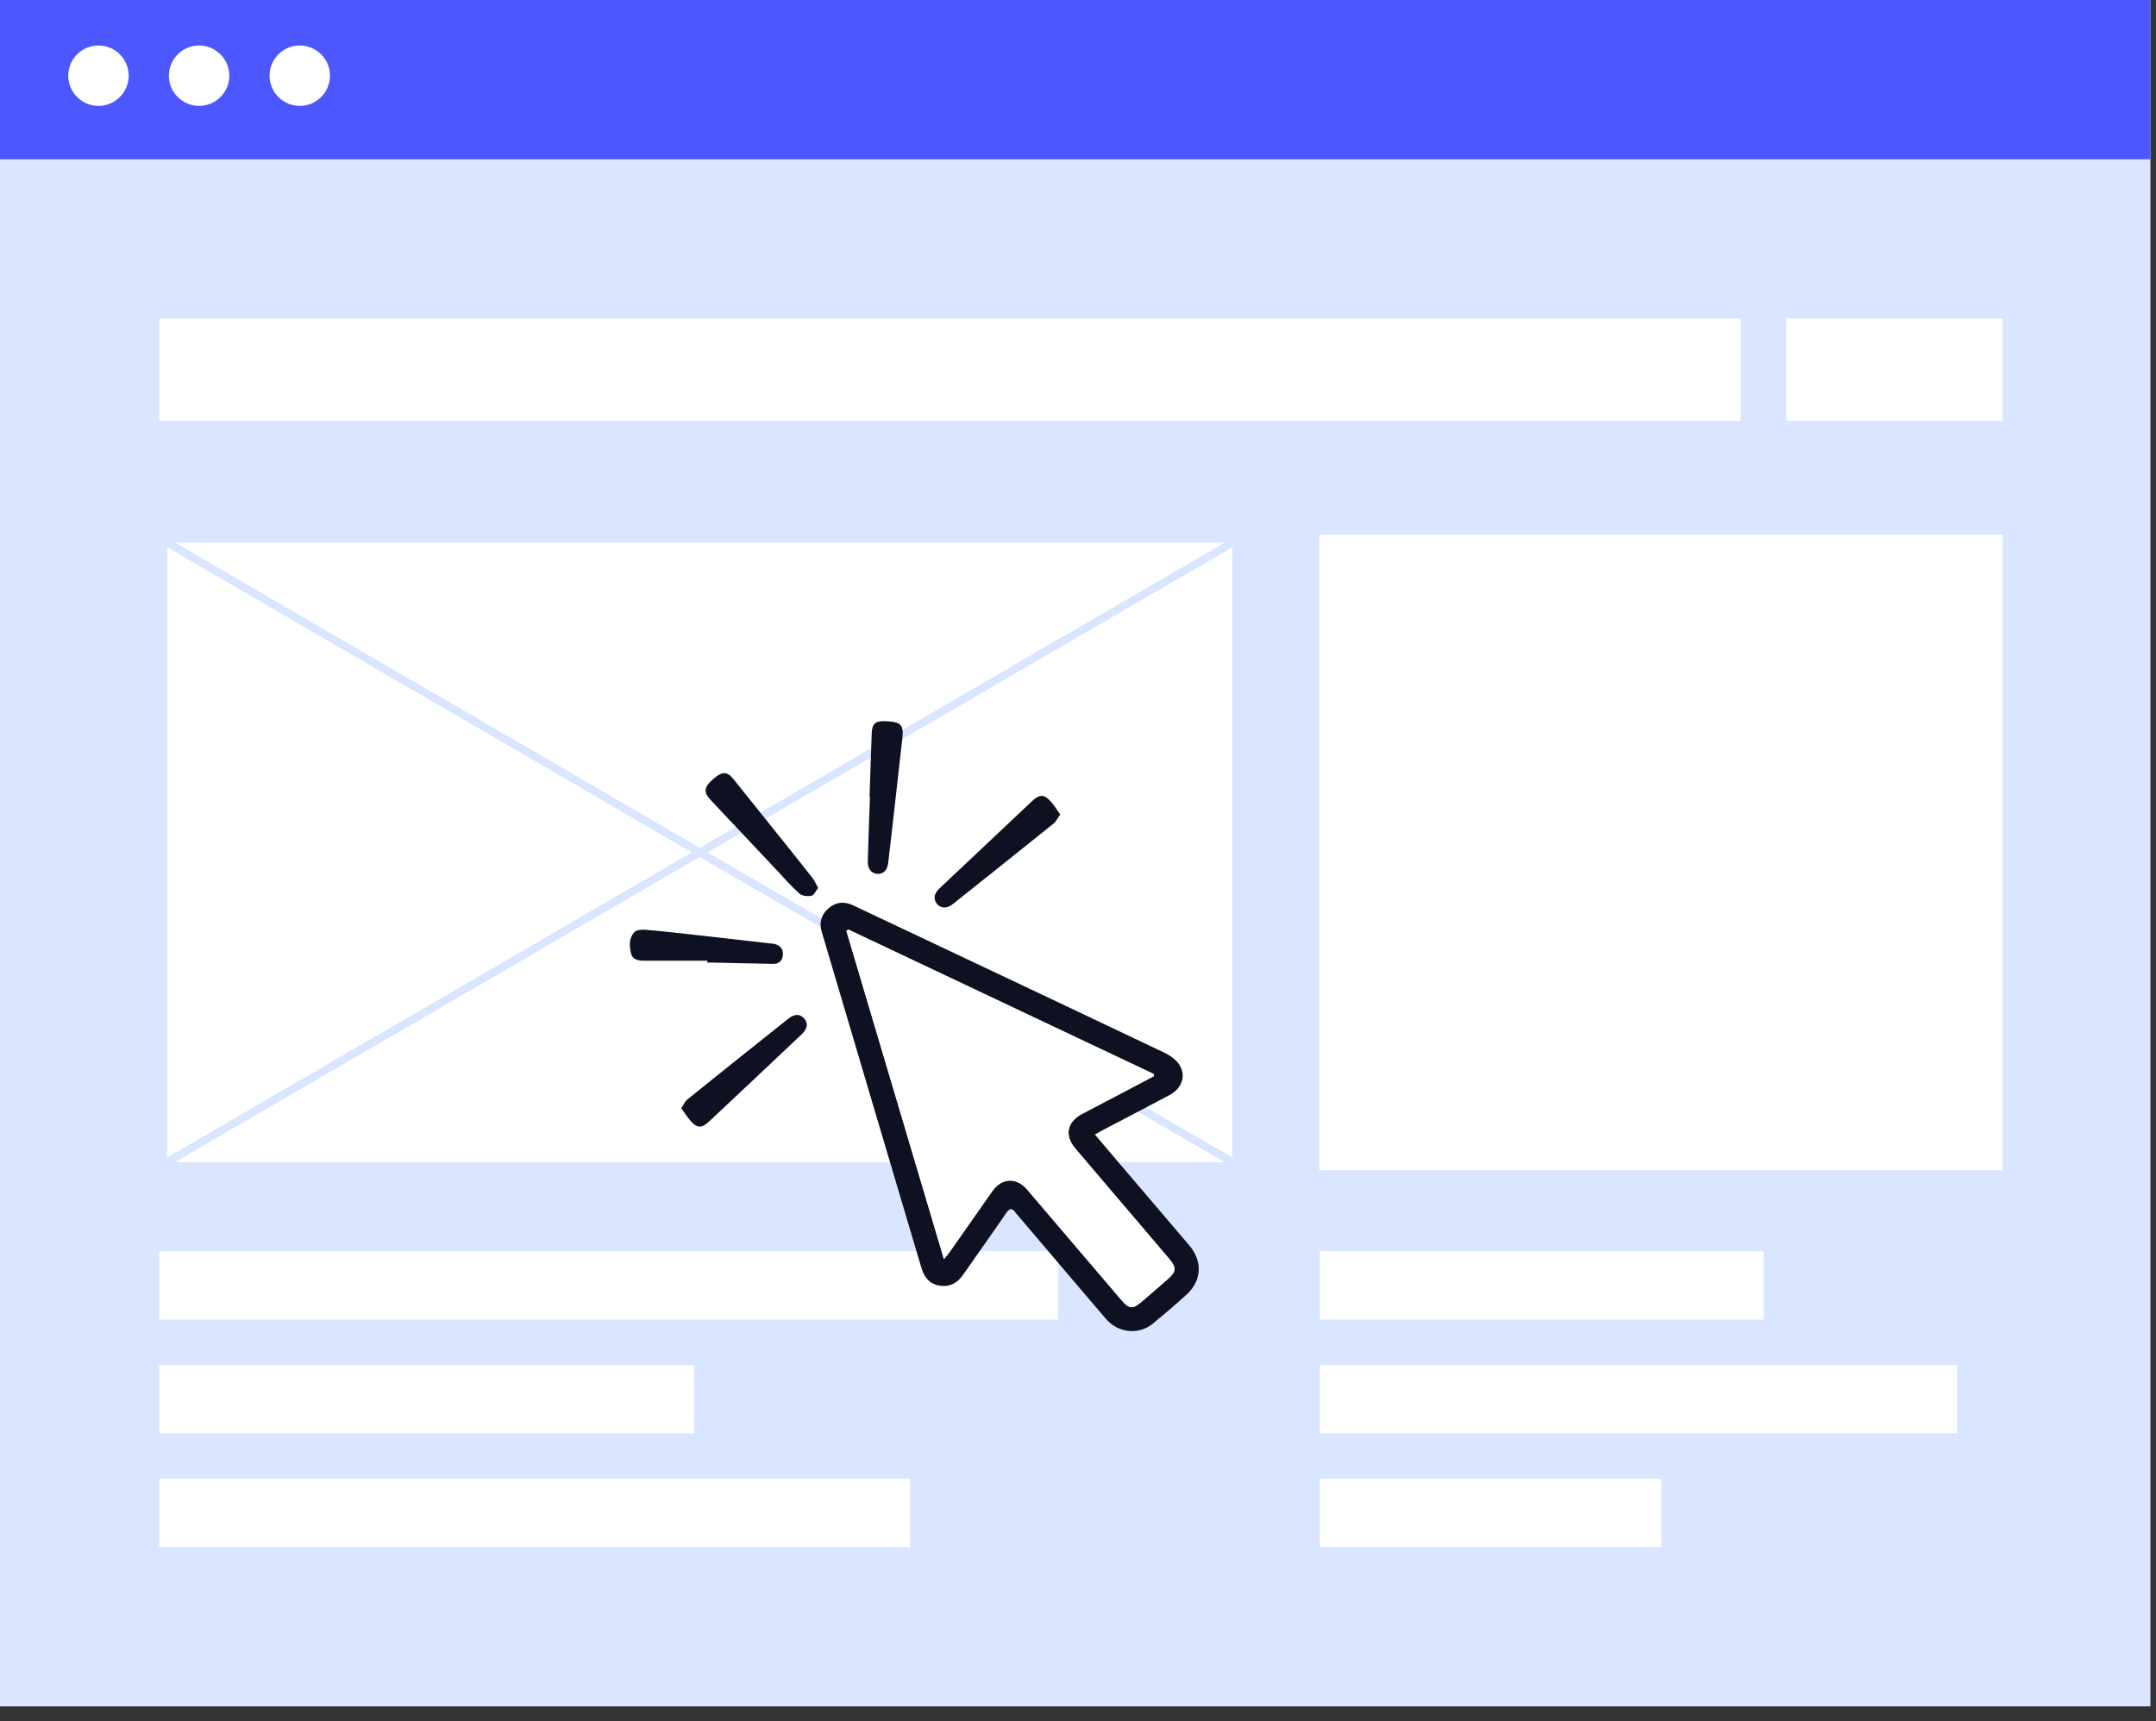 <?xml version="1.0" encoding="UTF-8"?>
<svg xmlns="http://www.w3.org/2000/svg" width="124" height="99" viewBox="0 0 124 99" fill="none">
  <rect x="0" y="0" width="124" height="99" fill="#333333" stroke="none"/>
  <rect width="123.68" height="98.159" fill="#DAE6FF"></rect>
  <rect width="123.68" height="9.161" fill="#4C57FF"></rect>
  <circle cx="5.663" cy="4.354" r="1.737" fill="white"></circle>
  <circle cx="11.451" cy="4.354" r="1.737" fill="white"></circle>
  <circle cx="17.241" cy="4.354" r="1.737" fill="white"></circle>
  <rect x="9.161" y="18.323" width="90.96" height="5.89" fill="white"></rect>
  <rect x="102.739" y="18.323" width="12.433" height="5.89" fill="white"></rect>
  <rect x="75.875" y="30.756" width="39.297" height="36.556" fill="white"></rect>
  <rect x="9.39" y="30.985" width="61.71" height="36.099" fill="white" stroke="#DAE6FF" stroke-width="0.457"></rect>
  <path d="M9.606 31.213L70.885 66.855" stroke="#DAE6FF" stroke-width="0.457" stroke-linecap="round"></path>
  <path d="M70.884 31.213L9.605 66.855" stroke="#DAE6FF" stroke-width="0.457" stroke-linecap="round"></path>
  <rect x="9.161" y="71.983" width="51.697" height="3.926" fill="white"></rect>
  <rect x="75.91" y="71.983" width="25.521" height="3.926" fill="white"></rect>
  <rect x="9.161" y="78.527" width="30.756" height="3.926" fill="white"></rect>
  <rect x="9.161" y="85.071" width="43.19" height="3.926" fill="white"></rect>
  <rect x="75.91" y="78.527" width="36.646" height="3.926" fill="white"></rect>
  <rect x="75.91" y="85.071" width="19.632" height="3.926" fill="white"></rect>
  <g clip-path="url(#clip0_60_572)">
    <path d="M62.972 65.264C63.471 65.852 63.926 66.391 64.385 66.93C65.724 68.502 67.063 70.073 68.403 71.645C69.174 72.552 69.123 73.672 68.244 74.472C67.615 75.046 66.966 75.599 66.309 76.14C65.492 76.811 64.305 76.688 63.601 75.864C61.907 73.882 60.222 71.895 58.533 69.908C58.491 69.858 58.446 69.812 58.409 69.759C58.214 69.483 58.068 69.491 57.868 69.784C57.053 70.976 56.213 72.152 55.387 73.339C55.042 73.834 54.587 74.063 53.989 73.947C53.429 73.838 53.148 73.451 52.993 72.93C52.031 69.68 51.062 66.431 50.098 63.181C49.255 60.337 48.414 57.493 47.571 54.649C47.468 54.303 47.371 53.956 47.262 53.611C47.093 53.068 47.24 52.606 47.653 52.247C48.073 51.881 48.559 51.841 49.063 52.079C50.604 52.806 52.143 53.535 53.682 54.262C58.113 56.357 62.545 58.448 66.969 60.557C67.3 60.715 67.652 60.965 67.84 61.269C68.23 61.899 67.969 62.617 67.265 62.994C65.98 63.682 64.684 64.35 63.395 65.027C63.271 65.092 63.15 65.163 62.972 65.264ZM54.289 72.432C54.458 72.222 54.557 72.107 54.644 71.984C55.453 70.833 56.256 69.678 57.067 68.528C57.618 67.747 58.463 67.71 59.075 68.429C60.892 70.562 62.71 72.693 64.528 74.824C64.929 75.293 65.148 75.314 65.627 74.909C66.129 74.483 66.625 74.05 67.122 73.618C67.676 73.138 67.685 72.931 67.209 72.372C65.416 70.27 63.624 68.167 61.837 66.061C61.208 65.319 61.366 64.536 62.229 64.079C62.993 63.672 63.762 63.279 64.528 62.876C65.138 62.555 65.748 62.23 66.358 61.907C66.361 61.868 66.364 61.828 66.368 61.789C60.506 59.017 54.646 56.244 48.784 53.47C48.748 53.496 48.714 53.524 48.679 53.55C50.537 59.806 52.397 66.061 54.289 72.431V72.432Z" fill="#0E1122"></path>
    <path d="M60.977 46.856C60.825 47.065 60.739 47.261 60.59 47.38C58.663 48.931 56.729 50.475 54.792 52.014C54.463 52.276 54.102 52.262 53.894 52.006C53.67 51.729 53.71 51.411 54.023 51.115C55.804 49.434 57.585 47.753 59.368 46.076C59.802 45.669 60.074 45.686 60.472 46.148C60.652 46.355 60.793 46.596 60.977 46.856Z" fill="#0E1122"></path>
    <path d="M40.683 55.263C39.483 55.263 38.284 55.263 37.086 55.263C36.752 55.263 36.393 55.236 36.295 54.852C36.191 54.438 36.168 53.982 36.467 53.638C36.58 53.506 36.868 53.465 37.069 53.482C37.994 53.556 38.916 53.663 39.838 53.765C41.337 53.931 42.836 54.105 44.334 54.275C44.398 54.283 44.465 54.283 44.526 54.298C44.852 54.381 45.053 54.568 45.027 54.928C45.001 55.29 44.782 55.456 44.435 55.448C43.3 55.427 42.164 55.399 41.03 55.374C40.914 55.371 40.797 55.374 40.681 55.374C40.681 55.338 40.681 55.301 40.681 55.266L40.683 55.263Z" fill="#0E1122"></path>
    <path d="M39.18 63.751C39.321 63.545 39.397 63.356 39.535 63.244C41.461 61.691 43.394 60.146 45.331 58.607C45.72 58.299 46.033 58.317 46.278 58.621C46.487 58.881 46.436 59.19 46.105 59.503C44.335 61.175 42.562 62.847 40.784 64.514C40.34 64.929 40.082 64.907 39.685 64.441C39.508 64.233 39.361 63.999 39.18 63.75V63.751Z" fill="#0E1122"></path>
    <path d="M47.053 51.078C46.92 51.247 46.817 51.501 46.67 51.53C46.45 51.574 46.126 51.54 45.971 51.4C45.475 50.952 45.035 50.441 44.575 49.953C43.335 48.637 42.095 47.322 40.858 46.005C40.477 45.599 40.491 45.309 40.898 44.926C40.993 44.838 41.087 44.751 41.191 44.674C41.579 44.382 41.855 44.412 42.158 44.787C43.098 45.952 44.034 47.123 44.968 48.291C45.565 49.037 46.163 49.782 46.751 50.535C46.865 50.683 46.935 50.865 47.053 51.079V51.078Z" fill="#0E1122"></path>
    <path d="M50.01 45.835C50.052 44.621 50.09 43.409 50.135 42.196C50.155 41.633 50.344 41.464 50.906 41.486C50.971 41.489 51.034 41.493 51.099 41.497C51.826 41.541 51.983 41.74 51.896 42.479C51.777 43.505 51.665 44.531 51.55 45.557C51.397 46.916 51.246 48.276 51.085 49.635C51.034 50.072 50.802 50.292 50.458 50.269C50.118 50.246 49.9 49.988 49.91 49.551C49.941 48.313 49.991 47.075 50.035 45.835C50.027 45.835 50.019 45.835 50.011 45.835H50.01Z" fill="#0E1122"></path>
    <path d="M54.29 72.432C52.398 66.06 50.538 59.807 48.68 53.551C48.715 53.525 48.749 53.497 48.785 53.471C54.647 56.243 60.507 59.016 66.368 61.791C66.365 61.829 66.362 61.87 66.359 61.908C65.749 62.231 65.139 62.556 64.529 62.877C63.763 63.278 62.994 63.674 62.23 64.08C61.367 64.538 61.209 65.321 61.838 66.062C63.625 68.168 65.417 70.271 67.21 72.373C67.688 72.933 67.678 73.137 67.123 73.619C66.626 74.052 66.131 74.484 65.628 74.91C65.149 75.315 64.93 75.295 64.529 74.825C62.711 72.694 60.893 70.563 59.076 68.43C58.462 67.711 57.619 67.747 57.068 68.529C56.257 69.679 55.454 70.834 54.645 71.986C54.558 72.11 54.458 72.223 54.29 72.433V72.432Z" fill="white"></path>
  </g>
  <defs>
    <clipPath id="clip0_60_572">
      <rect width="32.72" height="35.089" fill="white" transform="translate(36.225 41.484)"></rect>
    </clipPath>
  </defs>
</svg>
